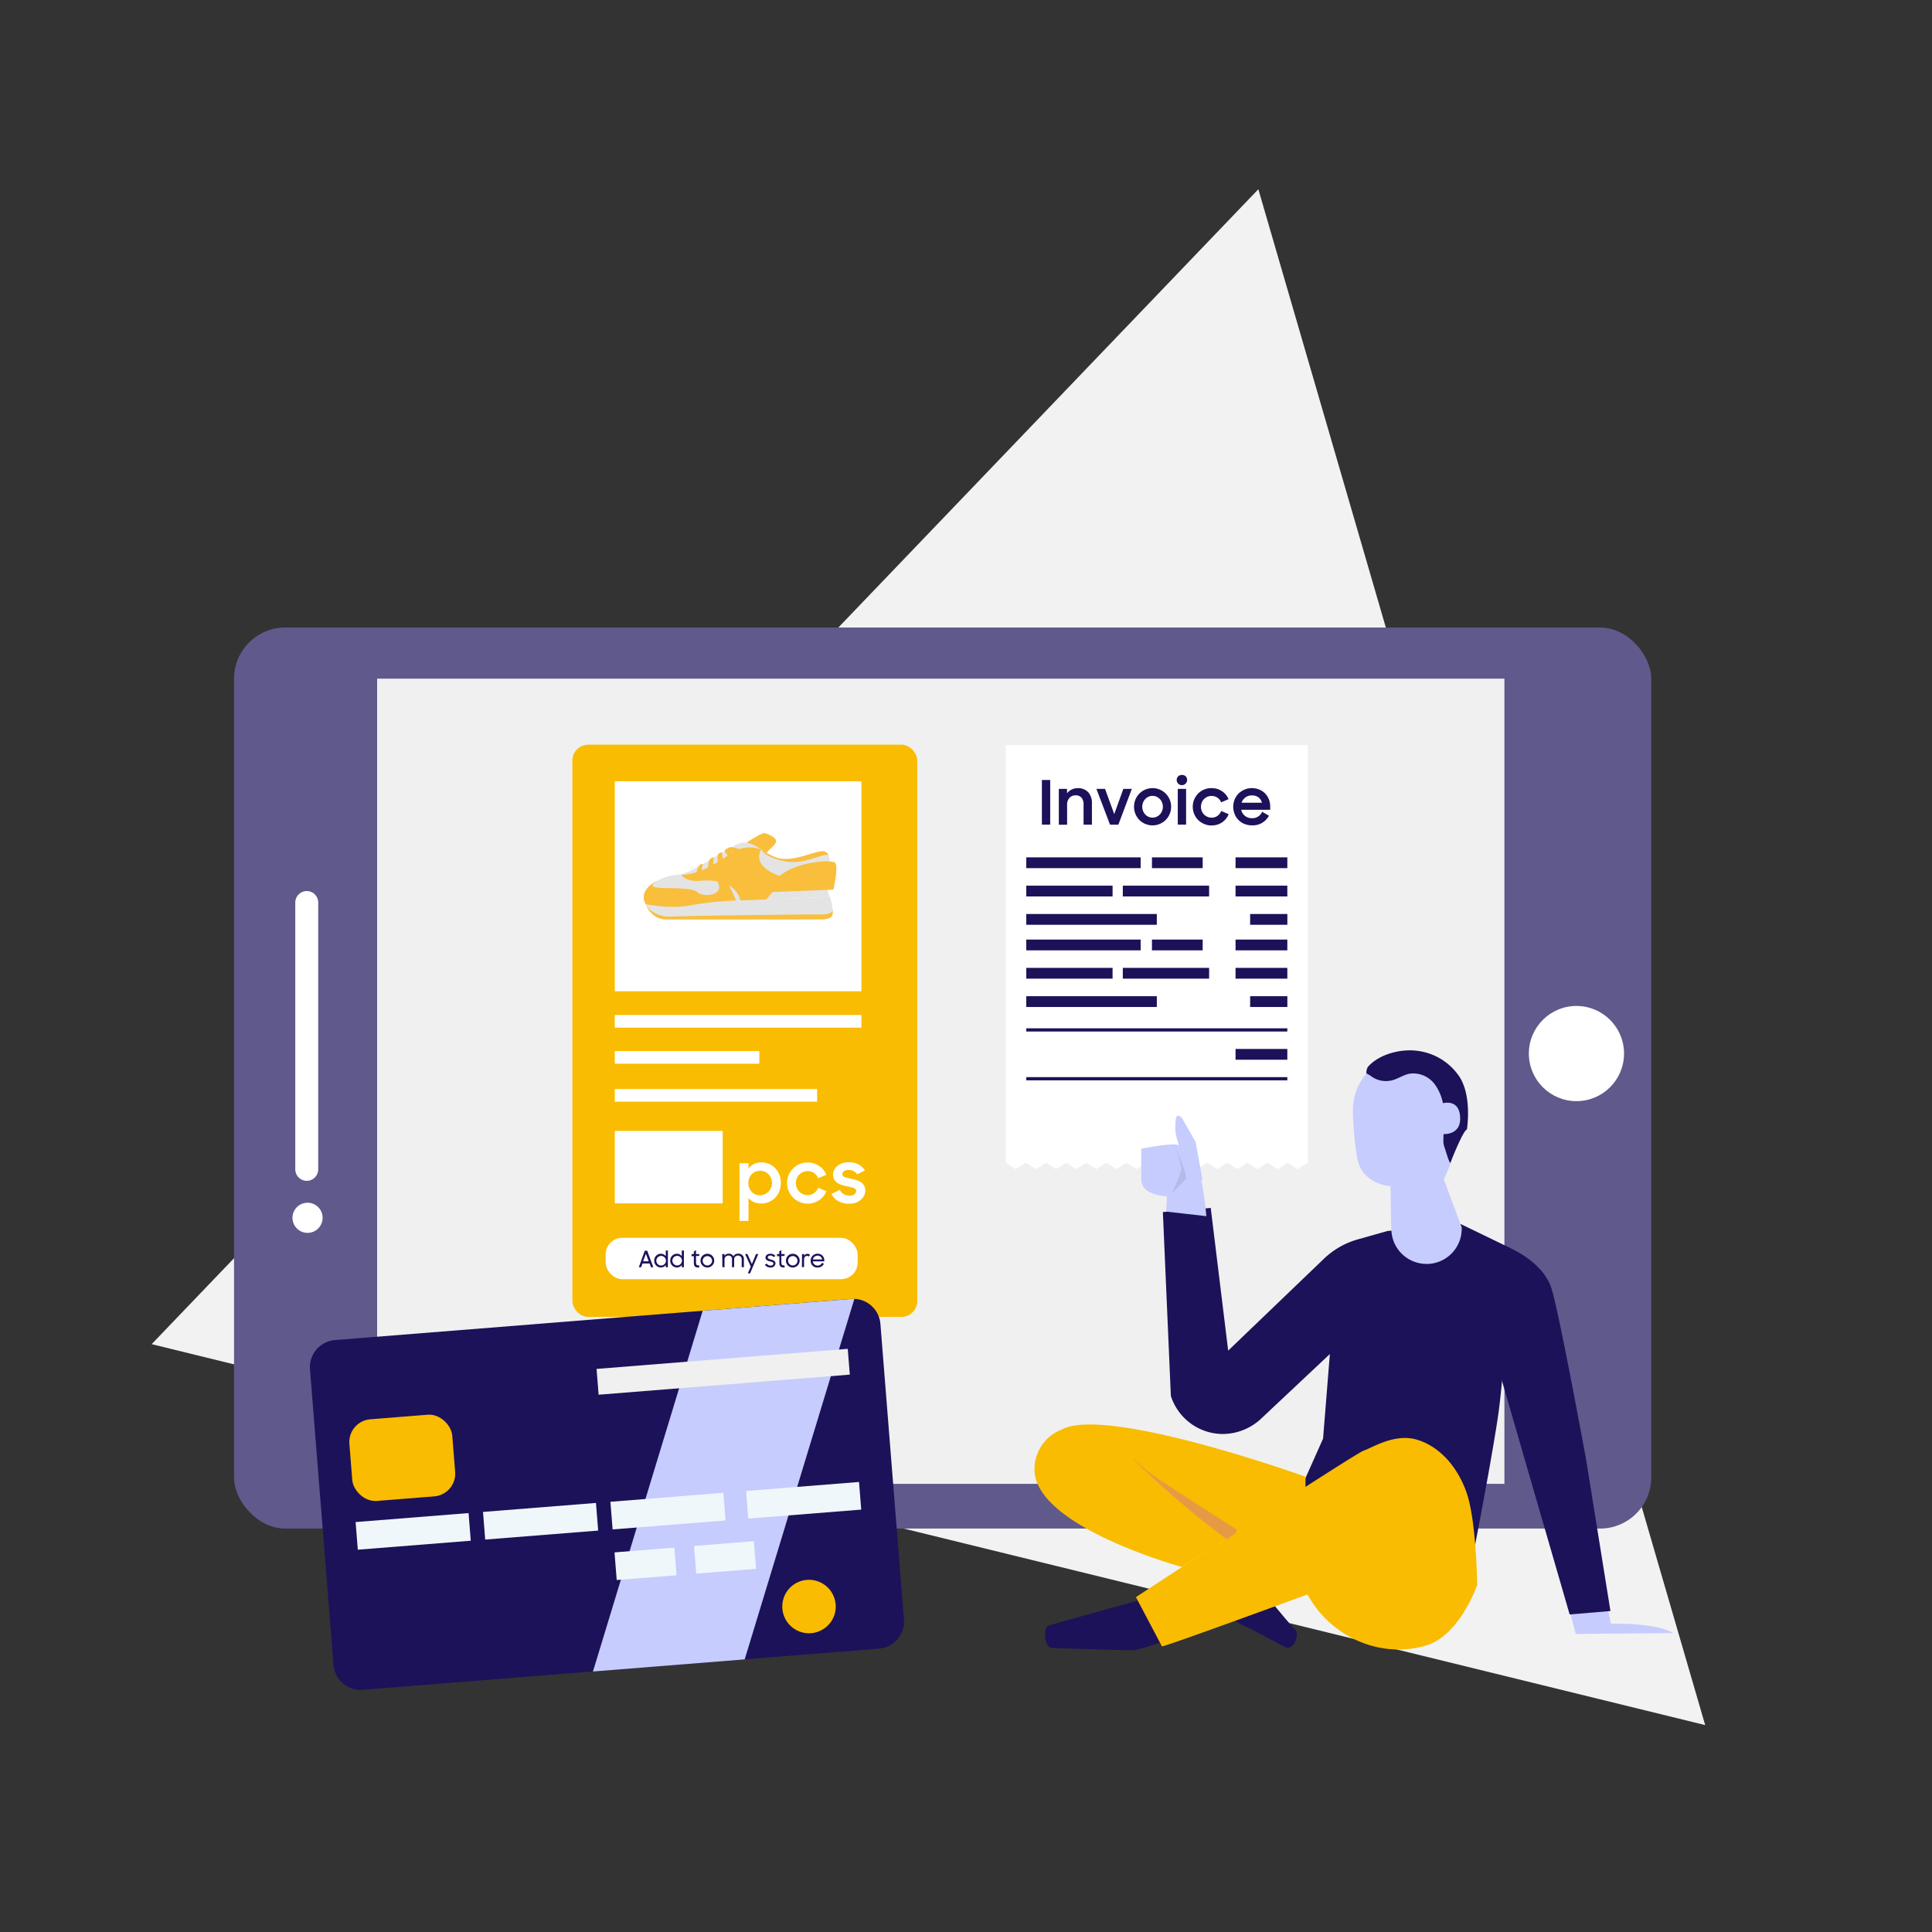 <?xml version="1.0" encoding="UTF-8"?> <svg xmlns="http://www.w3.org/2000/svg" xmlns:xlink="http://www.w3.org/1999/xlink" id="Layer_1" data-name="Layer 1" viewBox="0 0 600 600"><rect x="0" y="0" width="600" height="600" fill="#333333" stroke="none"/><defs><style>.cls-1{mask:url(#mask);}.cls-2{fill:url(#linear-gradient);}.cls-3{fill:#f2f2f2;}.cls-4{fill:#60598b;}.cls-5{fill:#f0f0f0;}.cls-6{fill:#fff;}.cls-7{fill:#f9bc01;}.cls-8{fill:#f9be3c;}.cls-9{fill:#e4e4e4;}.cls-10{fill:#de5050;}.cls-11{mask:url(#mask-2);}.cls-12{fill:url(#linear-gradient-2);}.cls-13{fill:#1c1259;}.cls-14{fill:none;stroke:#1c1259;stroke-miterlimit:10;}.cls-15{fill:#c6ccfe;}.cls-16{fill:#f0f7fb;}.cls-17{fill:#1a2e35;}.cls-18{fill:#db8472;opacity:0.6;}.cls-19{fill:#b5bae8;}</style><mask id="mask" x="238.17" y="-8492" width="19.49" height="32766" maskUnits="userSpaceOnUse"></mask><linearGradient id="linear-gradient" x1="247.92" y1="324.14" x2="247.92" y2="318.21" gradientTransform="matrix(1, 0, 0, -1, 0, 602)" gradientUnits="userSpaceOnUse"><stop offset="0" stop-color="#fff"></stop><stop offset="0.99"></stop></linearGradient><mask id="mask-2" x="238.17" y="268.36" width="19.49" height="9.57" maskUnits="userSpaceOnUse"><g id="b1ca93da-ef0a-4acb-a003-7aa99e117825"><g class="cls-1"><path class="cls-2" d="M257.57,269.92s-.93,4.6-.4,7.28l-19,.73c1.29-8.25,15.78-10.13,19.49-9.44A11.32,11.32,0,0,1,257.57,269.92Z"></path></g></g></mask><linearGradient id="linear-gradient-2" x1="247.92" y1="324.14" x2="247.92" y2="318.21" gradientTransform="matrix(1, 0, 0, -1, 0, 602)" gradientUnits="userSpaceOnUse"><stop offset="0" stop-color="#bfa6a6"></stop><stop offset="0.99" stop-color="#fcfcfc"></stop></linearGradient></defs><polygon class="cls-3" points="390.79 58.77 460.17 297.26 529.56 535.74 288.33 476.59 47.1 417.44 218.94 238.1 390.79 58.77"></polygon><rect class="cls-4" x="72.68" y="194.88" width="440.13" height="279.83" rx="15.91"></rect><polygon class="cls-5" points="117.12 217.39 117.12 325 117.12 460.82 264.43 460.82 382.29 460.82 467.21 460.82 467.21 432.85 467.21 330.2 467.21 305.57 467.21 210.76 362.43 210.76 335.46 210.76 223.03 210.76 117.12 210.76 117.12 217.39"></polygon><path class="cls-6" d="M95.51,373.52a4.68,4.68,0,1,1-4.68,4.68h0A4.69,4.69,0,0,1,95.51,373.52Z"></path><path class="cls-6" d="M98.83,280.29v82.86a3.58,3.58,0,0,1-3.56,3.57h0a3.59,3.59,0,0,1-3.57-3.57V280.29a3.59,3.59,0,0,1,3.57-3.57h0A3.58,3.58,0,0,1,98.83,280.29Z"></path><rect class="cls-7" x="177.76" y="231.26" width="107.11" height="177.72" rx="4.94"></rect><rect class="cls-6" x="190.93" y="242.63" width="76.59" height="65.22"></rect><rect class="cls-6" x="190.93" y="351.21" width="33.51" height="22.51"></rect><rect class="cls-6" x="190.93" y="315.21" width="76.59" height="3.94"></rect><rect class="cls-6" x="190.93" y="326.41" width="44.88" height="3.94"></rect><rect class="cls-6" x="190.93" y="338.2" width="62.83" height="3.94"></rect><path class="cls-8" d="M231.83,261.69s4.63-3.16,5.64-2.95,4.19,1.5,3.46,2.95-3.32,2.93-2.62,3.32S235.81,264.14,231.83,261.69Z"></path><path class="cls-9" d="M257.72,278.57l-19.74.76s-4.2.07-9.19.33h-.15a100,100,0,0,0-13.71,1.39c-6.5,1.43-14.27-.25-14.44-.29h0a6.65,6.65,0,0,1-.35-.83,1.26,1.26,0,0,0-.1-.33c0-.1,0-.06,0-.08-.48-2.07.7-3.77,2.49-5.06a12.57,12.57,0,0,1,1.16-.73l.56-.29.46-.23h0a16.86,16.86,0,0,1,5.83-1.55c3.83-.14,13.15-6.93,18.06-9.32,3.13-1.51,5.34-.17,7.81,1.44h0a21.08,21.08,0,0,0,4.69,2.54c4.91,1.66,11.34-1.88,14.37-1.95a1.85,1.85,0,0,1,1.84,1.26,6.9,6.9,0,0,1,.4,2.85,11.33,11.33,0,0,1-.12,1.43s-.93,4.6-.4,7.28A3.11,3.11,0,0,0,257.72,278.57Z"></path><path class="cls-8" d="M243.75,272.53l-5.86,6.91-3.08.16-4.78.19c-1.73-6.3-8.46-6.6-12.79-6.24s-5.68-1.89-5.68-1.89c4.92.06,10.23-3,15.29-6.56a10.29,10.29,0,0,1,5.26-1.89,9.59,9.59,0,0,1,2.67.17c.54.11,1.08.25,1.61.41a4.67,4.67,0,0,0-.64,2.42C235.9,270.62,243.75,272.53,243.75,272.53Z"></path><path class="cls-8" d="M257.29,265.64h0c-1.41-1-7.25,3.07-13.54,1.84s-7.36-3.69-7.36-3.69a21.08,21.08,0,0,0,4.69,2.54c4.91,1.66,11.34-1.88,14.37-1.95A1.85,1.85,0,0,1,257.29,265.64Z"></path><path class="cls-8" d="M231.13,264.68h0a7.58,7.58,0,0,0-4-1.58s-1-.17-1.23.69,1.83.45,4.25,2.15h0a.81.81,0,0,0,.53.2.8.8,0,0,0,.79-.8A.77.77,0,0,0,231.13,264.68Z"></path><path class="cls-8" d="M228.39,266.65h0a.54.54,0,0,0-.07-.13,8.39,8.39,0,0,0-2.32-2.93s-.29-.43-1,.73a19.52,19.52,0,0,1,1.81,2.84.76.76,0,0,0,.12.19.79.79,0,0,0,1.08.28.82.82,0,0,0,.39-.69A.94.94,0,0,0,228.39,266.65Z"></path><path class="cls-8" d="M224.91,268.3a16.74,16.74,0,0,1-.67-3.51,1.18,1.18,0,0,0-1.34.8,5.21,5.21,0,0,0,.68,3.58.8.8,0,0,0,1.46-.45A.77.77,0,0,0,224.91,268.3Z"></path><path class="cls-8" d="M221.78,266.27a1.68,1.68,0,0,0-1.52.92,14.74,14.74,0,0,0-.36,3.37.8.8,0,0,0,1.59,0S221.38,267.18,221.78,266.27Z"></path><path class="cls-8" d="M216.9,269.14a10.22,10.22,0,0,0-.79,2.77.79.79,0,0,0,.78.8h0a.8.8,0,0,0,.8-.8,18.52,18.52,0,0,1,.58-3.55S217.57,268.09,216.9,269.14Z"></path><path class="cls-10" d="M233,278.47h.3A1.5,1.5,0,0,0,233,278.47Z"></path><path class="cls-9" d="M258.56,284c-.2,1.4-3,1.52-3,1.52s-44.36.07-48.84,0-6.15-4.62-6.21-4.76h0l57.24-2.2a19.56,19.56,0,0,1,.87,4A7,7,0,0,1,258.56,284Z"></path><path class="cls-8" d="M258.56,284c-.2,1.4-3,1.52-3,1.52s-44.36.07-48.84,0-6.15-4.62-6.21-4.76c.06.12,2.07,4.18,8,3.9s43.59-.74,45.92-.67c2.62.08,3.93-.39,4.16-1.4A6.65,6.65,0,0,1,258.56,284Z"></path><g class="cls-11"><path class="cls-12" d="M257.57,269.92s-.93,4.6-.4,7.28l-19,.73c1.29-8.25,15.78-10.13,19.49-9.44A11.32,11.32,0,0,1,257.57,269.92Z"></path></g><path class="cls-8" d="M228.64,279.67a100,100,0,0,0-13.71,1.39c-6.5,1.43-14.27-.25-14.44-.29h0a6.65,6.65,0,0,1-.35-.83,1.26,1.26,0,0,0-.1-.33c0-.1,0-.06,0-.08-.48-2.07.7-3.77,2.49-5.06a12.57,12.57,0,0,1,1.16-.73l.56-.29c-.77.43-2.48,1.55-1,2.06,1.84.65,11.38-.22,13.22,1.52s8.82,1.26,6.32-3.32a11.34,11.34,0,0,1,3.61,1.22Z"></path><path class="cls-8" d="M258.82,276.28s1.64-7,.55-8.34-18.87-.07-20.3,9.1Z"></path><rect class="cls-6" x="312.36" y="231.42" width="93.8" height="125.76"></rect><polygon class="cls-6" points="312.36 361.08 315.48 363.09 318.61 361.08 321.73 363.09 324.86 361.08 327.98 363.09 331.11 361.08 334.23 363.09 337.36 361.08 340.48 363.09 343.61 361.08 346.73 363.09 349.86 361.08 352.99 363.09 356.11 361.08 359.24 363.09 362.37 361.08 365.5 363.09 368.62 361.08 371.75 363.09 374.88 361.08 378 363.09 381.13 361.08 384.25 363.09 387.38 361.08 390.51 363.09 393.64 361.08 396.77 363.09 399.89 361.08 403.03 363.09 406.16 361.08 406.16 356.72 312.36 356.72 312.36 361.08"></polygon><rect class="cls-13" x="357.75" y="266.26" width="15.75" height="3.35"></rect><rect class="cls-13" x="383.71" y="266.26" width="16.08" height="3.35"></rect><rect class="cls-13" x="318.72" y="266.26" width="35.52" height="3.35"></rect><rect class="cls-13" x="383.71" y="275.05" width="16.08" height="3.35"></rect><rect class="cls-13" x="318.72" y="275.05" width="26.8" height="3.35"></rect><rect class="cls-13" x="348.7" y="275.05" width="26.8" height="3.35"></rect><rect class="cls-13" x="388.24" y="283.85" width="11.56" height="3.35"></rect><rect class="cls-13" x="383.71" y="325.76" width="16.08" height="3.35"></rect><rect class="cls-13" x="318.72" y="283.85" width="40.54" height="3.35"></rect><rect class="cls-13" x="357.75" y="291.79" width="15.75" height="3.35"></rect><rect class="cls-13" x="383.71" y="291.79" width="16.08" height="3.35"></rect><rect class="cls-13" x="318.72" y="291.79" width="35.52" height="3.35"></rect><rect class="cls-13" x="383.71" y="300.58" width="16.08" height="3.35"></rect><rect class="cls-13" x="318.72" y="300.58" width="26.8" height="3.35"></rect><rect class="cls-13" x="348.7" y="300.58" width="26.8" height="3.35"></rect><rect class="cls-13" x="388.24" y="309.38" width="11.56" height="3.35"></rect><rect class="cls-13" x="318.72" y="309.38" width="40.54" height="3.35"></rect><line class="cls-14" x1="318.72" y1="319.85" x2="399.79" y2="319.85"></line><line class="cls-14" x1="318.72" y1="335.01" x2="399.79" y2="335.01"></line><path class="cls-13" d="M273,512,112.67,524.79a8.45,8.45,0,0,1-9.09-7.75l-7.31-91.78a8.45,8.45,0,0,1,7.75-9.09L264.33,403.4a8.45,8.45,0,0,1,9.09,7.75l7.31,91.78A8.45,8.45,0,0,1,273,512Z"></path><polygon class="cls-15" points="231.27 515.34 184.15 519.1 218.23 407.07 265.35 403.32 231.27 515.34"></polygon><rect class="cls-16" x="110.72" y="471.28" width="35.19" height="8.61" transform="translate(-37.32 11.68) rotate(-4.55)"></rect><rect class="cls-16" x="215.85" y="479.36" width="18.63" height="8.61" transform="translate(-37.74 19.43) rotate(-4.56)"></rect><rect class="cls-16" x="191.16" y="481.36" width="18.63" height="8.61" transform="translate(-37.9 17.43) rotate(-4.55)"></rect><rect class="cls-16" x="150.29" y="468.13" width="35.19" height="8.61" transform="translate(-36.95 14.81) rotate(-4.55)"></rect><rect class="cls-16" x="231.98" y="461.62" width="35.19" height="8.61" transform="translate(-36.17 21.27) rotate(-4.55)"></rect><rect class="cls-16" x="189.85" y="464.98" width="35.19" height="8.61" transform="translate(-36.57 17.94) rotate(-4.55)"></rect><rect class="cls-5" x="184.6" y="420.82" width="78.01" height="8.01" transform="matrix(1, -0.08, 0.08, 1, -33, 19.08)"></rect><rect class="cls-13" x="113.14" y="501.51" width="64.1" height="8.01" transform="translate(-39.64 13.11) rotate(-4.55)"></rect><rect class="cls-7" x="108.9" y="440.02" width="32.05" height="25.44" rx="7.08" transform="translate(-35.52 11.34) rotate(-4.55)"></rect><circle class="cls-13" cx="261.28" cy="498.17" r="8.3"></circle><path class="cls-7" d="M259.52,498.26a8.3,8.3,0,1,1-8.94-7.61h0A8.32,8.32,0,0,1,259.52,498.26Z"></path><path class="cls-15" d="M486.66,497.08l2.7,10.35,30.29-.27s-4.14-3.13-19.36-2.91l-1.48-7.17Z"></path><path class="cls-13" d="M453.63,380.14l-22.72,2.15-9.23,2.61a25,25,0,0,0-10.51,6l-29.75,28.55L376,375.12l-14.86,1.3,2.48,57.09a17,17,0,0,0,16.2,11.83,17.58,17.58,0,0,0,12-4.92L413,420.51l-2.11,26.27-7.28,16.33,52,29.36s6.11-30.23,9.39-51.14c2.65-16.92,4-53.76,4-53.76Z"></path><path class="cls-13" d="M467.6,387s11.49,4.27,14.27,13.27c2.47,8,10.69,52.88,10.69,52.88l7.58,47.17-12.67,1.06-23.47-81Z"></path><path class="cls-15" d="M362.17,376.27l.25-4.75-7.12-2.94,2.78-6.59a5.74,5.74,0,0,1,7.57-2.94,4.25,4.25,0,0,1,.43.21l2.86,1.55a8.16,8.16,0,0,1,4.05,5.26,105.84,105.84,0,0,1,1.65,11.62"></path><path class="cls-13" d="M356.11,496.32s-29.29,8.1-30.46,8.51c-1.76.62-1.47,7.09,1.28,7,1.3-.05,22.49.79,25.17.62s10.75-3.35,10.75-3.35Z"></path><path class="cls-13" d="M387.19,488.23s14,17.09,15,17.84c1.49,1.13-.22,6.49-2.8,5.56-1.23-.44-10.75-5.85-13.25-6.82s-9.23-6.46-9.23-6.46Z"></path><path class="cls-17" d="M392.93,500.33a7.37,7.37,0,0,1,4.38-4.47c.07.13-1.15.86-2.34,2.09S393.06,500.4,392.93,500.33Z"></path><path class="cls-17" d="M390.43,498.73a5.53,5.53,0,0,1,3.94-4.86A20.82,20.82,0,0,0,392,496,21.7,21.7,0,0,0,390.43,498.73Z"></path><path class="cls-17" d="M392.08,495.29c-.08,0,.3-.79.62-2.08a11.1,11.1,0,0,0,.33-2.29,10.44,10.44,0,0,0,0-1.37,1.47,1.47,0,0,0-.15-.58.28.28,0,0,0-.38-.09c-.32.13-.48.67-.63,1.09a6,6,0,0,0-.27,1.32,8.85,8.85,0,0,0,.07,2.3c.19,1.32.45,2.12.37,2.14a6.11,6.11,0,0,1-.71-2.08,8.43,8.43,0,0,1-.18-2.4,6.23,6.23,0,0,1,.26-1.42,4.93,4.93,0,0,1,.27-.73,1.31,1.31,0,0,1,.62-.67.8.8,0,0,1,1,.26,1.62,1.62,0,0,1,.23.83,11.21,11.21,0,0,1,0,1.42,10.11,10.11,0,0,1-.44,2.37A5.32,5.32,0,0,1,392.08,495.29Z"></path><path class="cls-17" d="M392.13,495c0,.07-.68-.26-1.8-.53a11.31,11.31,0,0,0-2-.27,4.86,4.86,0,0,0-1.14.07c-.36.09-.65.31-.66.65a1,1,0,0,0,.46.88,2.38,2.38,0,0,0,1,.34,4.94,4.94,0,0,0,1.95-.19,11.38,11.38,0,0,1,1.81-.53,5.2,5.2,0,0,1-1.71.86,5.14,5.14,0,0,1-2.09.31,2.66,2.66,0,0,1-1.26-.39,1.46,1.46,0,0,1-.68-1.32,1.22,1.22,0,0,1,1-1.07,4.57,4.57,0,0,1,1.28-.06,8.85,8.85,0,0,1,2,.39A4.14,4.14,0,0,1,392.13,495Z"></path><path class="cls-15" d="M448.4,366.26l5.53,14.84a10.91,10.91,0,0,1-10.36,11.42H443a10.91,10.91,0,0,1-10.89-10.37c-.13-2.76-.25-13.5-.28-13.79,0,0-9.36-.41-10.49-9.6a93.83,93.83,0,0,1-1.17-13.59,17.26,17.26,0,0,1,15.35-17.64l.89-.09C446.09,327,460,342,448.4,366.26Z"></path><path class="cls-13" d="M455.6,350.79c-1-.12-4.78,9.24-5.09,10.19s-1.72-4.3-2-4.94a5.4,5.4,0,0,1-.25-2c.05-3,.35-6,.14-8.93a15.13,15.13,0,0,0-2.8-8.34,8.33,8.33,0,0,0-7.82-3.33c-1.93.37-3.61,1.59-5.53,2.08a7.73,7.73,0,0,1-6.61-1.43c-.24-.19-1.29-.73-1.29-.73a3.57,3.57,0,0,1,.44-2c3.46-4,10.3-5.75,15.53-5a18.45,18.45,0,0,1,13.11,8.31c2.72,4.53,2.8,11.24,2.13,16.19"></path><path class="cls-7" d="M352.78,496s68-44.57,70.73-45.5,9.51-5.33,16.23-3.48,12.75,7.88,15.77,16.69,3.24,28.52,3.24,28.52S453.42,507.75,443,511a27.72,27.72,0,0,1-2.72.68c-12.73,2.52-25.69-3.33-32.82-14.18L406,495.19s-44.45,16.33-45.15,16.1Z"></path><path class="cls-7" d="M329.61,444a13.24,13.24,0,0,0-8.35,12.28c-.07,17.86,45.83,30.36,45.83,30.36L405.43,462V458.6S343.52,436.33,329.61,444Z"></path><path class="cls-18" d="M381.06,478a10.58,10.58,0,0,1-1.25-.85c-.79-.57-1.91-1.42-3.29-2.49-2.75-2.12-6.5-5.14-10.53-8.6s-7.58-6.71-10.1-9.11c-1.26-1.2-2.27-2.18-2.95-2.88a8.09,8.09,0,0,1-1-1.11,10,10,0,0,1,1.16,1c.79.71,1.82,1.63,3.06,2.76,2.58,2.33,27,17.61,27.85,18.28S381.08,478,381.06,478Z"></path><circle class="cls-6" cx="489.58" cy="327.19" r="14.78"></circle><path class="cls-15" d="M367.09,347.25l4.22,7.39,2.12,11.62-10.56,5.28s-8.45,0-8.45-5.28v-9.51S365,354.64,366,355.7c.58.58-1-2.36-1-5.28C365,347.25,365.18,345.34,367.09,347.25Z"></path><path class="cls-19" d="M365,356.72a40.66,40.66,0,0,1,1.89,5.78c.23,1.64-2.94,8-2.94,8l4.23-4.22C369.2,365.2,365,356.72,365,356.72Z"></path><path class="cls-15" d="M446.84,343c.15-.09,6.12-2.57,6.61,3.74s-5.95,5.51-6,5.33S446.84,343,446.84,343Z"></path><rect class="cls-6" x="188.1" y="384.42" width="78.24" height="12.84" rx="5.13"></rect><path class="cls-6" d="M234.16,373.33a4.17,4.17,0,0,1-1.7-1.26v7.1h-2.81V361.24h2.81v1.64a4.68,4.68,0,0,1,1.69-1.38,5.14,5.14,0,0,1,2.3-.51,6,6,0,0,1,2.25.43,5.58,5.58,0,0,1,1.93,1.25,6.08,6.08,0,0,1,1.35,2,7.26,7.26,0,0,1,0,5.42,6.28,6.28,0,0,1-1.37,2,6,6,0,0,1-4.13,1.68A5.8,5.8,0,0,1,234.16,373.33Zm3.3-2.45a3.71,3.71,0,0,0,2-2,4,4,0,0,0,.29-1.5,3.88,3.88,0,0,0-.29-1.49,3.63,3.63,0,0,0-.79-1.2,3.62,3.62,0,0,0-2.62-1.09,3.74,3.74,0,0,0-1.47.29,3.52,3.52,0,0,0-1.15.81,3.6,3.6,0,0,0-.76,1.21,4,4,0,0,0-.27,1.47,4.07,4.07,0,0,0,.27,1.49,3.75,3.75,0,0,0,.76,1.22,3.4,3.4,0,0,0,1.15.82,3.74,3.74,0,0,0,1.47.29A3.68,3.68,0,0,0,237.46,370.88Z"></path><path class="cls-6" d="M248.31,373.27a6.39,6.39,0,0,1-3.39-3.39,6.46,6.46,0,0,1,1.36-7,6.19,6.19,0,0,1,2-1.36,6.3,6.3,0,0,1,2.5-.49,6.52,6.52,0,0,1,1.95.28,6.41,6.41,0,0,1,1.67.79,6,6,0,0,1,1.32,1.19,6.48,6.48,0,0,1,.92,1.54l-2.54,1.07a3.54,3.54,0,0,0-1.29-1.61,3.62,3.62,0,0,0-3.44-.3,3.73,3.73,0,0,0-1.16.79,3.61,3.61,0,0,0-.76,1.19,3.89,3.89,0,0,0,0,2.9,3.47,3.47,0,0,0,.76,1.18,3.69,3.69,0,0,0,2.62,1.1,3.33,3.33,0,0,0,2-.64,3.91,3.91,0,0,0,1.27-1.65l2.54,1.09a6.22,6.22,0,0,1-.92,1.55,5.88,5.88,0,0,1-1.31,1.23,6.29,6.29,0,0,1-1.67.8,6.76,6.76,0,0,1-2,.28A6.31,6.31,0,0,1,248.31,373.27Z"></path><path class="cls-6" d="M260.29,373a5.14,5.14,0,0,1-2.08-2.22l2.62-1.26a3.15,3.15,0,0,0,1.2,1.32,3.28,3.28,0,0,0,1.76.47,2.44,2.44,0,0,0,1.58-.44,1.34,1.34,0,0,0,.52-1.05.69.69,0,0,0-.24-.55,2.33,2.33,0,0,0-.63-.37,5.56,5.56,0,0,0-.91-.26l-1.1-.23c-.53-.11-1.05-.25-1.56-.4a4.93,4.93,0,0,1-1.37-.64,3.11,3.11,0,0,1-1-1.05,3.14,3.14,0,0,1-.38-1.61,3.06,3.06,0,0,1,.35-1.41,3.73,3.73,0,0,1,1-1.21,4.67,4.67,0,0,1,1.53-.83,6.14,6.14,0,0,1,2-.31,6.24,6.24,0,0,1,3.08.69,5.22,5.22,0,0,1,1.94,1.85l-2.42,1.22a2.81,2.81,0,0,0-1.05-1,3.09,3.09,0,0,0-1.55-.37,2.29,2.29,0,0,0-1.49.4,1.16,1.16,0,0,0-.48.92.91.91,0,0,0,.71.87,16.39,16.39,0,0,0,2.1.56,12.58,12.58,0,0,1,1.52.39,5.44,5.44,0,0,1,1.4.65,3.2,3.2,0,0,1,1,1.05,3,3,0,0,1,.38,1.6,3.43,3.43,0,0,1-.29,1.36,4.1,4.1,0,0,1-.91,1.3,4.81,4.81,0,0,1-1.57,1,5.91,5.91,0,0,1-2.26.38A6.74,6.74,0,0,1,260.29,373Z"></path><path class="cls-13" d="M326.15,242.23V256.1h-2.58V242.23Z"></path><path class="cls-13" d="M331.38,245v1.37a4.13,4.13,0,0,1,1.39-1.16,4.19,4.19,0,0,1,1.93-.44,4.23,4.23,0,0,1,3.24,1.25,4.94,4.94,0,0,1,1.17,3.5v6.59h-2.6v-6.32a3.08,3.08,0,0,0-.63-2.05A2.32,2.32,0,0,0,334,247a2.45,2.45,0,0,0-1.85.78,3.11,3.11,0,0,0-.75,2.24v6.1h-2.57V245Z"></path><path class="cls-13" d="M343.18,245l2.86,7.83,2.82-7.83h2.64l-4.18,11.11h-2.59L340.5,245Z"></path><path class="cls-13" d="M355.69,255.88a5.66,5.66,0,0,1-1.84-1.23,5.91,5.91,0,0,1-1.22-1.84,5.93,5.93,0,0,1,0-4.53,5.91,5.91,0,0,1,1.22-1.84,5.79,5.79,0,0,1,4.09-1.68,5.74,5.74,0,0,1,4.07,1.68,5.74,5.74,0,0,1,1.69,4.11,5.73,5.73,0,0,1-.45,2.26,5.8,5.8,0,0,1-1.24,1.84,5.8,5.8,0,0,1-6.32,1.23Zm3.52-2.23a3.41,3.41,0,0,0,1-.72,3.21,3.21,0,0,0,.68-1.07,3.43,3.43,0,0,0,.25-1.31,3.48,3.48,0,0,0-.25-1.32,3.21,3.21,0,0,0-.68-1.07,3.41,3.41,0,0,0-1-.72,3,3,0,0,0-1.27-.27,3.06,3.06,0,0,0-1.28.27,3.29,3.29,0,0,0-1,.72,3.35,3.35,0,0,0-.67,1.07,3.48,3.48,0,0,0-.25,1.32,3.43,3.43,0,0,0,.25,1.31,3.35,3.35,0,0,0,.67,1.07,3.29,3.29,0,0,0,1,.72,3.06,3.06,0,0,0,1.28.27A3,3,0,0,0,359.21,253.65Z"></path><path class="cls-13" d="M365.88,241.1a1.82,1.82,0,0,1,2.37,0,1.65,1.65,0,0,1,.42,1.17,1.62,1.62,0,1,1-2.79-1.17Zm2.47,3.89V256.1h-2.58V245Z"></path><path class="cls-13" d="M373.93,255.87a5.71,5.71,0,0,1-1.84-1.23,5.92,5.92,0,0,1-1.22-1.83,5.93,5.93,0,0,1,0-4.53,6.09,6.09,0,0,1,1.22-1.84,5.56,5.56,0,0,1,1.84-1.23,5.71,5.71,0,0,1,2.27-.45A6,6,0,0,1,378,245a5.45,5.45,0,0,1,1.5.71,5.16,5.16,0,0,1,1.2,1.08,5.92,5.92,0,0,1,.84,1.39l-2.3,1a3.23,3.23,0,0,0-1.17-1.46,3.29,3.29,0,0,0-3.11-.27,3.5,3.5,0,0,0-1.05.72,3.08,3.08,0,0,0-.69,1.07,3.48,3.48,0,0,0-.25,1.32,3.43,3.43,0,0,0,.25,1.31,3.08,3.08,0,0,0,.69,1.07,3.5,3.5,0,0,0,1.05.72,3.25,3.25,0,0,0,1.32.27,3,3,0,0,0,1.85-.58,3.68,3.68,0,0,0,1.15-1.49l2.3,1a6.26,6.26,0,0,1-.84,1.41,5.42,5.42,0,0,1-2.7,1.83,6.12,6.12,0,0,1-1.8.26A5.55,5.55,0,0,1,373.93,255.87Z"></path><path class="cls-13" d="M386.48,255.88a5.42,5.42,0,0,1-3.05-3.06,6.05,6.05,0,0,1,0-4.53,5.53,5.53,0,0,1,1.22-1.84,5.78,5.78,0,0,1,1.83-1.23,5.6,5.6,0,0,1,2.28-.46,5.9,5.9,0,0,1,2.28.43,5.28,5.28,0,0,1,1.82,1.19,5.8,5.8,0,0,1,1.19,1.82,6.08,6.08,0,0,1,.42,2.28v1h-9a3.3,3.3,0,0,0,1.16,1.9,3.5,3.5,0,0,0,2.26.72,3.24,3.24,0,0,0,3.08-2l2.11,1.22a5.63,5.63,0,0,1-5.19,3A6.17,6.17,0,0,1,386.48,255.88Zm.29-8.23a3.37,3.37,0,0,0-1.19,1.65h6.31a2.88,2.88,0,0,0-1.1-1.7,3.38,3.38,0,0,0-2-.58A3.25,3.25,0,0,0,386.77,247.65Z"></path><path class="cls-13" d="M200.24,388.43H201l1.89,5.12h-.71l-.43-1.17h-2.22l-.42,1.17h-.72Zm-.52,3.29h1.74l-.87-2.36Z"></path><path class="cls-13" d="M203.17,391.5a2.09,2.09,0,0,1,2.09-2.14,1.86,1.86,0,0,1,1.5.76v-1.76h.66v5.19h-.66v-.7a1.62,1.62,0,0,1-.66.58,1.92,1.92,0,0,1-.84.2A2.09,2.09,0,0,1,203.17,391.5Zm3.64,0a1.49,1.49,0,1,0-1.49,1.52A1.49,1.49,0,0,0,206.81,391.49Z"></path><path class="cls-13" d="M208.15,391.5a2.08,2.08,0,0,1,2.09-2.14,1.84,1.84,0,0,1,1.49.76v-1.76h.66v5.19h-.65v-.7a1.62,1.62,0,0,1-.66.58,2,2,0,0,1-.84.2A2.09,2.09,0,0,1,208.15,391.5Zm3.64,0A1.49,1.49,0,1,0,210.3,393,1.49,1.49,0,0,0,211.79,391.49Z"></path><path class="cls-13" d="M214.78,389.45h.71v-.78l.66-.45v1.23h1v.6h-1V392c0,.82.15,1,1,1v.63H217c-1.2,0-1.52-.35-1.52-1.59v-1.91h-.71Z"></path><path class="cls-13" d="M217.55,391.5a2.13,2.13,0,1,1,2.12,2.13A2.12,2.12,0,0,1,217.55,391.5Zm3.59,0a1.46,1.46,0,1,0-1.47,1.51A1.49,1.49,0,0,0,221.14,391.5Z"></path><path class="cls-13" d="M224.29,389.45H225V390a1.5,1.5,0,0,1,1.31-.66,1.48,1.48,0,0,1,1.45.84,1.61,1.61,0,0,1,1.48-.84,1.64,1.64,0,0,1,1.78,1.77v2.42h-.68v-2.43a1.09,1.09,0,0,0-1.16-1.17,1.15,1.15,0,0,0-1.18,1.24v2.36h-.67v-2.49a1,1,0,0,0-1.12-1.11,1.18,1.18,0,0,0-1.2,1.29v2.31h-.67Z"></path><path class="cls-13" d="M233.16,393.33l-1.76-3.88h.72l1.38,3.1,1.29-3.1h.71l-2.56,6h-.7Z"></path><path class="cls-13" d="M237.54,392.78l.57-.37a1.38,1.38,0,0,0,1.18.63c.61,0,.91-.31.91-.68s-.54-.5-1.09-.63-1.38-.38-1.38-1.18c0-.63.58-1.19,1.51-1.19a1.93,1.93,0,0,1,1.56.68l-.53.36a1.27,1.27,0,0,0-1-.48c-.56,0-.84.28-.84.61s.47.49,1,.64,1.4.35,1.4,1.19a1.4,1.4,0,0,1-1.58,1.27A2,2,0,0,1,237.54,392.78Z"></path><path class="cls-13" d="M241.31,389.45H242v-.78l.66-.45v1.23h1v.6h-1V392c0,.82.15,1,1,1v.63h-.1c-1.2,0-1.52-.35-1.52-1.59v-1.91h-.71Z"></path><path class="cls-13" d="M244.08,391.5a2.13,2.13,0,1,1,2.12,2.13A2.11,2.11,0,0,1,244.08,391.5Zm3.59,0A1.46,1.46,0,1,0,246.2,393,1.49,1.49,0,0,0,247.67,391.5Z"></path><path class="cls-13" d="M249.08,389.45h.66V390a1.05,1.05,0,0,1,1-.6,1.56,1.56,0,0,1,.8.21l-.28.63a.91.91,0,0,0-.62-.19c-.56,0-.93.34-.93,1.14,0,0,0,.63,0,1.19v1.13h-.67Z"></path><path class="cls-13" d="M251.76,391.52a2.1,2.1,0,0,1,2.13-2.16,2,2,0,0,1,2.1,2.08v.28h-3.58a1.52,1.52,0,0,0,2.88.45l.57.3a2,2,0,0,1-1.94,1.16A2,2,0,0,1,251.76,391.52Zm.68-.39h2.87a1.33,1.33,0,0,0-1.42-1.17A1.47,1.47,0,0,0,252.44,391.13Z"></path></svg> 